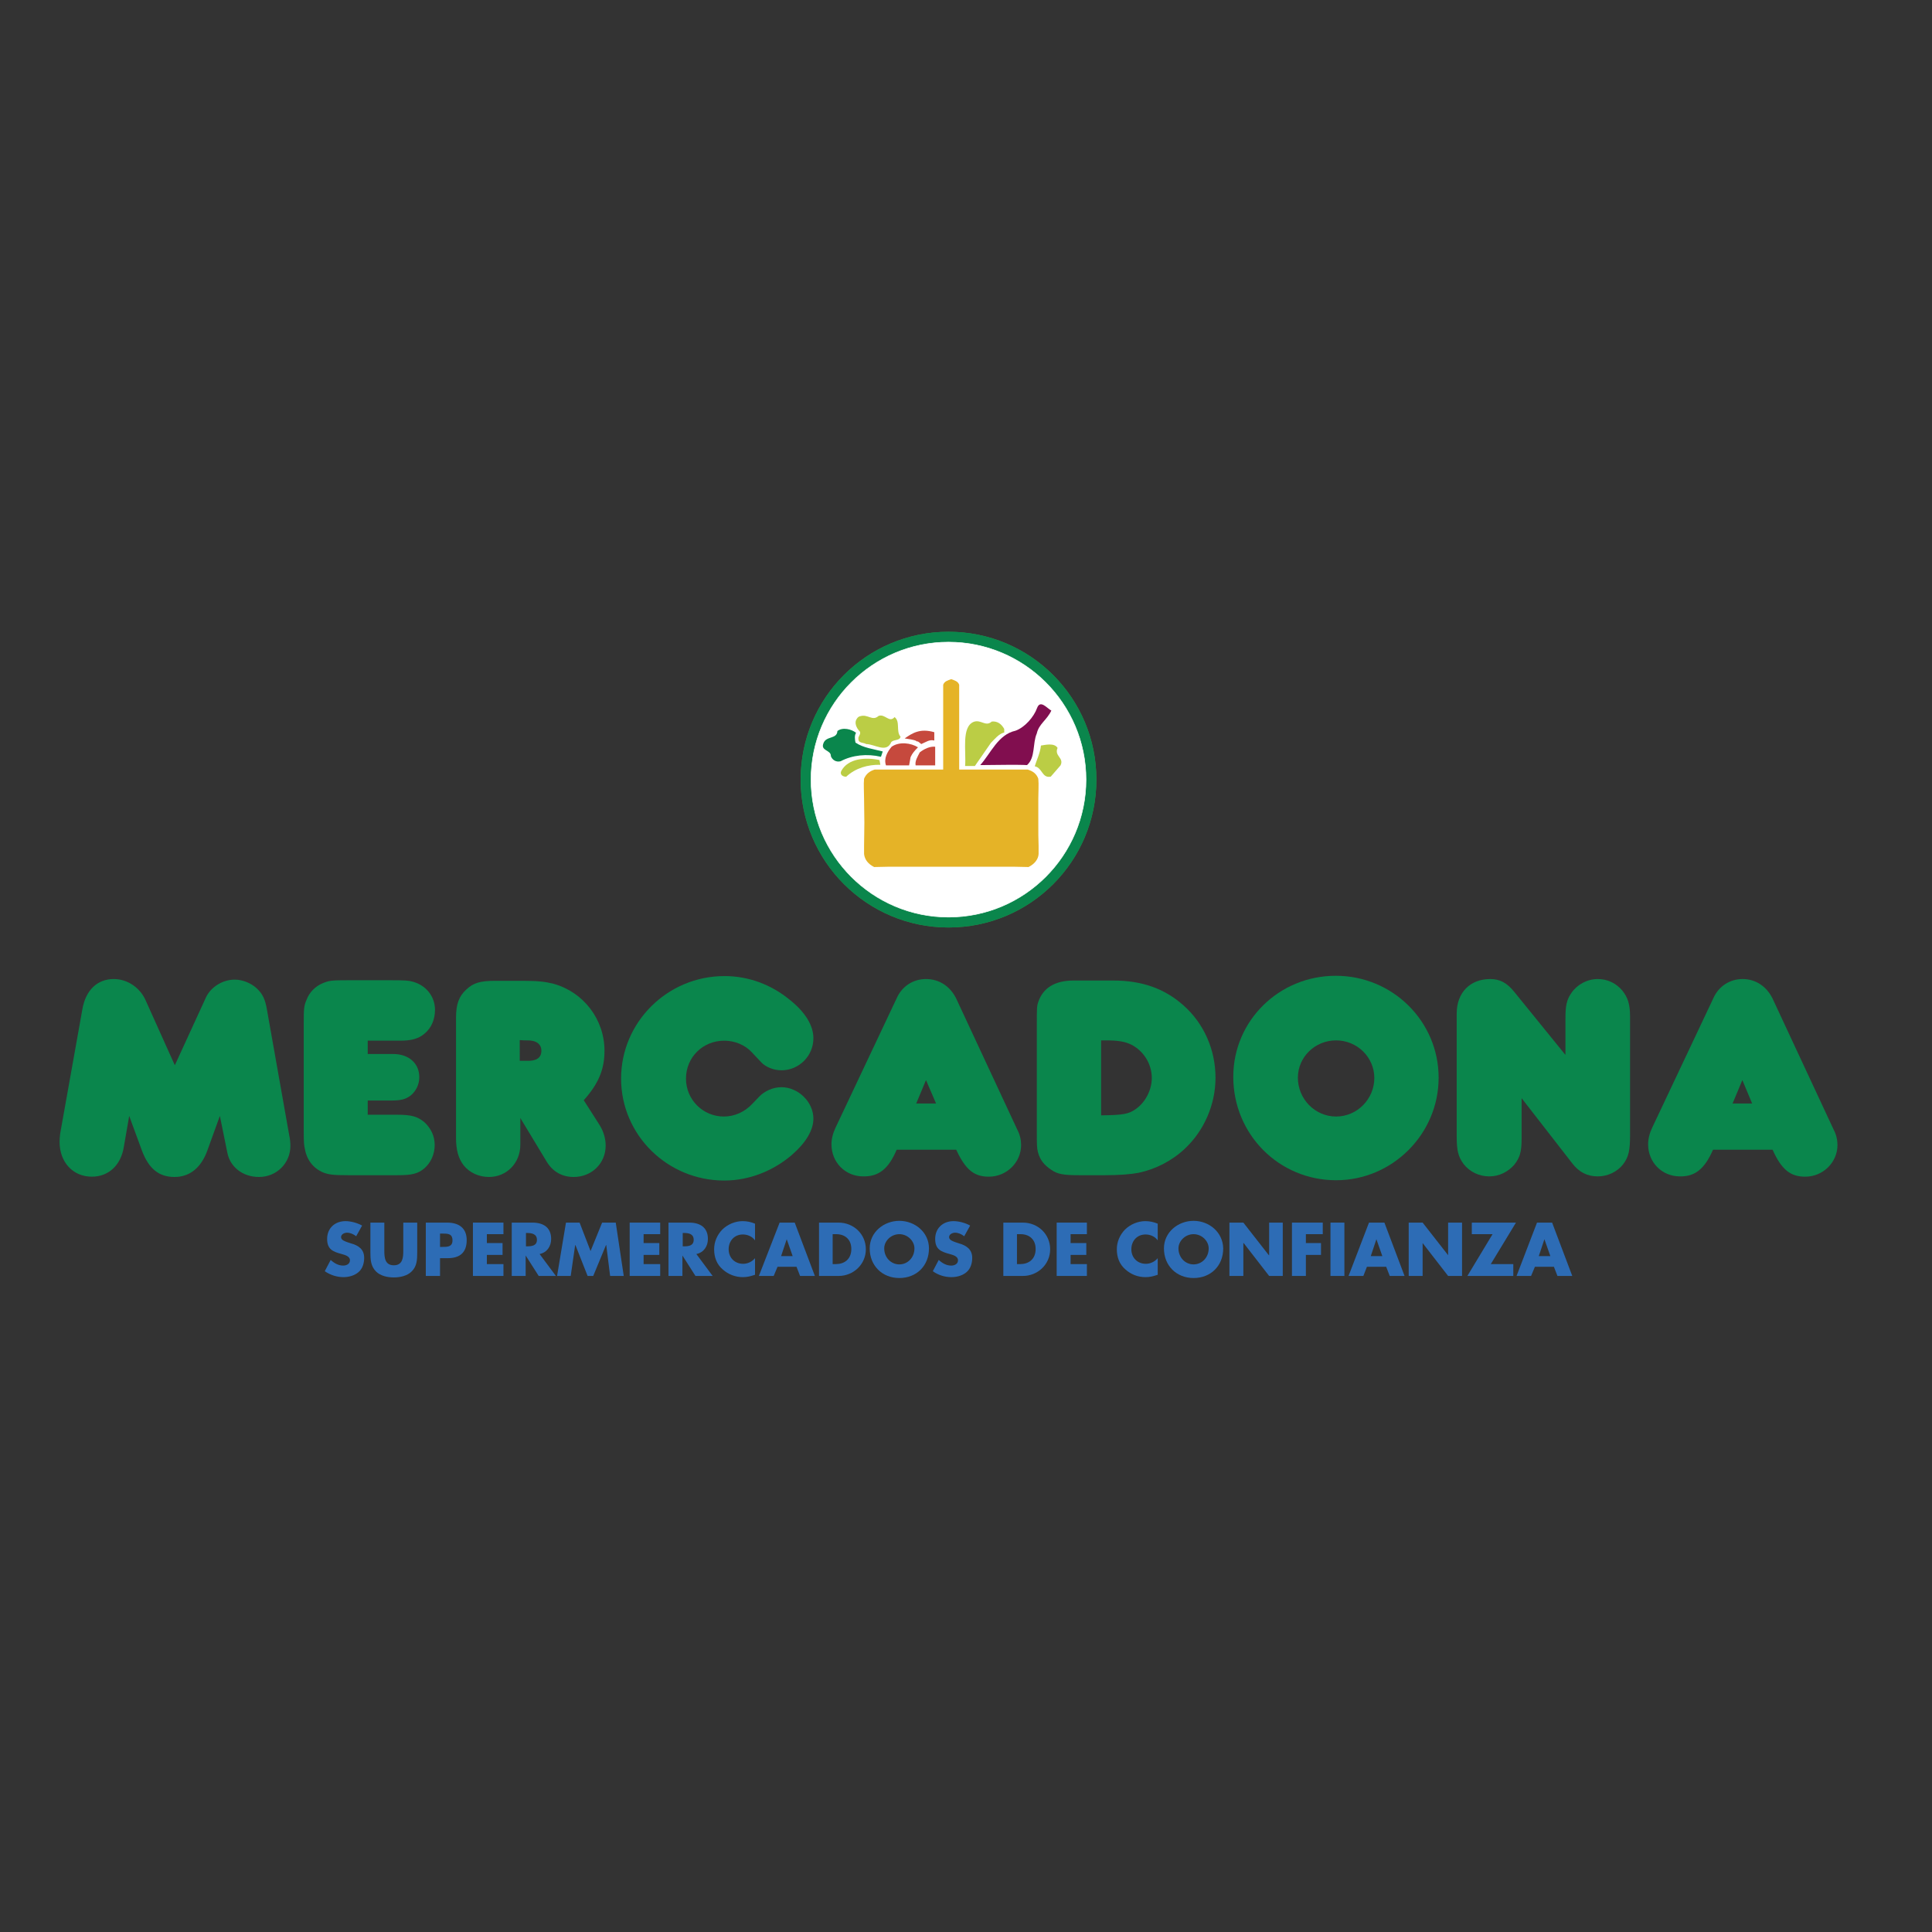 <svg id="layer" style="enable-background:new 0 0 652 652;" version="1.1" viewBox="0 0 652 652" x="0px" xml:space="preserve" xmlns="http://www.w3.org/2000/svg" xmlns:xlink="http://www.w3.org/1999/xlink" y="0px">
<rect x="0" y="0" width="652" height="652" fill="#333333" stroke="none"/>
<style type="text/css">
	.st0{fill:#369445;}
	.st1{fill:#0A864C;}
	.st2{fill:#FFFFFF;}
	.st3{fill:none;stroke:#FFFFFF;stroke-width:0.189;stroke-miterlimit:3.864;}
	.st4{fill:#E5B327;}
	.st5{fill:#810E4F;}
	.st6{fill:#BBCD45;}
	.st7{fill:#C6493D;}
	.st8{fill:#2D6CB5;}
</style>
<g>
<path class="st0" d="M270.2,263.1c0-27.6,22.3-49.9,49.9-49.9c27.6,0,49.9,22.3,49.9,49.9c0,27.6-22.3,49.9-49.9,49.9
		C292.6,313,270.2,290.7,270.2,263.1"></path>
<path class="st1" d="M270.2,263.1c0-27.6,22.3-49.9,49.9-49.9c27.6,0,49.9,22.3,49.9,49.9c0,27.6-22.3,49.9-49.9,49.9
		C292.6,313,270.2,290.7,270.2,263.1"></path>
<path class="st2" d="M273.7,263.1c0-25.6,20.8-46.4,46.4-46.4c25.6,0,46.4,20.8,46.4,46.4c0,25.6-20.8,46.4-46.4,46.4
		C294.5,309.5,273.7,288.7,273.7,263.1"></path>
<path class="st3" d="M273.7,263.1c0-25.6,20.8-46.4,46.4-46.4c25.6,0,46.4,20.8,46.4,46.4c0,25.6-20.8,46.4-46.4,46.4
		C294.5,309.5,273.7,288.7,273.7,263.1z"></path>
<path class="st4" d="M321.1,292.5h-21.4l-4.7,0.1c-2-1-3.2-2.5-3.4-4.4c0,0,0-1.1,0-2.8c0-1.9,0.1-4.7,0.1-7.8c0-2.6-0.1-5.4-0.1-8
		c0-2.5-0.2-4.9,0-6.8c0.7-1.7,2-2.6,3.6-3.1h22.6l0.5,0l0-28.6c0.4-1.2,1.6-1.5,2.7-1.9c1.1,0.4,2.3,0.7,2.7,1.9l0,28.6l0.5,0h22.6
		c1.7,0.5,3,1.4,3.6,3.1c0.2,2,0,4.3,0,6.8c0,2.6,0,5.4,0,8c0,3.1,0,5.9,0.1,7.8c0,1.7,0,2.8,0,2.8c-0.1,1.8-1.4,3.4-3.4,4.4
		l-4.7-0.1H321.1L321.1,292.5z"></path>
<path class="st5" d="M354.8,239.8c-1.5,3.2-4.2,4.5-4.9,7.7c-1.5,3.4-0.4,8.1-3.3,10.7c-1.2-0.1-5.3-0.1-5.7-0.1
		c-0.4,0-10.1,0.1-10.1,0.1c3.6-4,6-10.3,11.9-11.6c3.1-1.1,6.2-4.6,7.3-7.7C351.1,236,353.4,239.1,354.8,239.8"></path>
<path class="st6" d="M338.9,246v1.2c-1.8,0.4-3.3,2.3-4.5,3.5l-5.4,7.8l-3.3,0c0.4-5-1.3-13.2,2.9-14.9c2.5-0.9,4,1.8,6.1-0.1
		C336.7,243.3,338,244.4,338.9,246"></path>
<path class="st6" d="M356.9,252.4c-1.2,2.8,2.3,3.3,1,5.9l-3.3,3.8c-3,0.6-2.8-3-5.4-3.5c0.6-2,1.8-4.4,2.1-7
		C352.7,251.4,355.8,250.6,356.9,252.4"></path>
<path class="st6" d="M296.5,241.6c2.2-0.8,3.6,2.5,5.4,0.4c2,1.5,0.4,4.8,2,6.6c-0.2,1.4-2.2,0.9-3.1,1.8c-1.6,3.9-5.6,0.7-8.5,0.7
		c-0.9-0.6-2.6-0.2-2.6-1.7c-0.2-0.9,0.9-1.5,0.5-2.5c-0.9-0.9-1.7-2.3-1.4-3.6c0.2-0.7,0.8-1.5,1.5-1.6
		C292.9,240.9,294.4,243.5,296.5,241.6"></path>
<path class="st1" d="M288.9,247.3c-0.6,0.9-0.4,2.3-0.2,3.3c2.6,1.8,6.2,2.2,9.2,3l-0.6,1.8c-4.6-1.1-9.7-0.6-13.6,1.5
		c-1.5,0.4-2.8-0.4-3.3-1.7c0.1-2.2-3.6-1.7-2.5-4.4c0.9-2.5,4.6-1.3,4.7-4.1C284.4,245.3,287.4,246.1,288.9,247.3"></path>
<path class="st6" d="M296.8,256.5l0.3,1.6c-4.2-0.1-8.4,1.1-11.5,4c-1,0.1-2.3-0.6-1.7-1.9C286.2,255.9,292.1,255.5,296.8,256.5"></path>
<path class="st7" d="M315.3,249.9c-1.7-0.4-2.7,0.5-4.4,1.2c-2-1.7-1-0.4-1.6-1c-0.8-0.5-2.8-0.7-4-0.9c2.6-1.8,5.2-3.5,10-2.1
		C315.3,247,315.3,249.3,315.3,249.9"></path>
<path class="st7" d="M309.8,252.2c-1.2,1.2-1.9,2-2.5,3.3l-0.5,2.8H299c-0.8-2.3,0.4-4.5,1.9-6.3
		C303.5,250.2,307.4,250.7,309.8,252.2"></path>
<path class="st7" d="M315.6,258.3H309c-0.3-1.5,0.7-3,1.4-4.4c1.4-1.1,3.4-2.1,5.2-1.9V258.3z"></path>
<path class="st8" d="M122.2,413.6c-1.6-0.9-3.8-1.5-5.6-1.5c-3.6,0-6.2,2.4-6.2,6c0,3.5,1.9,4.3,4.9,5.1c1,0.3,2.8,0.7,2.8,2.1
		c0,1.3-1.2,1.8-2.3,1.8c-1.6,0-3-0.8-4.2-1.9l-2,3.8c1.9,1.3,4.1,2,6.3,2c1.8,0,3.7-0.5,5.1-1.7c1.4-1.2,1.9-3.1,1.9-4.8
		c0-2.9-1.9-4.2-4.5-4.9l-1.2-0.4c-0.8-0.3-2.1-0.7-2.1-1.7c0-1,1.2-1.5,2-1.5c1.1,0,2.2,0.5,3.1,1.2L122.2,413.6z"></path>
<path class="st8" d="M136.1,412.6v9.5c0,2.3-0.2,4.9-3.2,4.9s-3.2-2.6-3.2-4.9v-9.5h-4.7v10.1c0,2.3,0.1,4.6,1.9,6.4
		c1.5,1.5,3.9,2,6,2c2.1,0,4.5-0.5,6-2c1.8-1.7,1.9-4,1.9-6.4v-10.1H136.1z"></path>
<path class="st8" d="M143.8,430.6h4.7v-6h2.6c4.1,0,6.4-1.9,6.4-6.1c0-4.1-2.7-5.9-6.6-5.9h-7.2V430.6z M148.5,416.3h0.8
		c1.8,0,3.4,0,3.4,2.3c0,2.2-1.7,2.2-3.4,2.2h-0.8V416.3z"></path>
<polygon class="st8" points="169.9,416.5 169.9,412.6 159.6,412.6 159.6,430.6 169.9,430.6 169.9,426.6 164.3,426.6 164.3,423.5 
		169.6,423.5 169.6,419.5 164.3,419.5 164.3,416.5 	"></polygon>
<path class="st8" d="M182.1,423.2c2.5-0.5,3.9-2.6,3.9-5.1c0-3.9-2.7-5.5-6.3-5.5h-7v18h4.7v-6.9h0l4.4,6.9h5.8L182.1,423.2z
		 M177.5,416.1h0.4c1.5,0,3.3,0.3,3.3,2.3c0,2-1.7,2.2-3.3,2.2h-0.4V416.1z"></path>
<polygon class="st8" points="188,430.6 192.6,430.6 194.1,420.2 194.2,420.2 198.3,430.6 200.2,430.6 204.5,420.2 204.6,420.2 
		205.9,430.6 210.5,430.6 207.8,412.6 203.2,412.6 199.3,422.2 195.6,412.6 191,412.6 	"></polygon>
<polygon class="st8" points="222.8,416.5 222.8,412.6 212.5,412.6 212.5,430.6 222.8,430.6 222.8,426.6 217.2,426.6 217.2,423.5 
		222.5,423.5 222.5,419.5 217.2,419.5 217.2,416.5 	"></polygon>
<path class="st8" d="M235,423.2c2.5-0.5,3.9-2.6,3.9-5.1c0-3.9-2.7-5.5-6.3-5.5h-7v18h4.7v-6.9h0l4.4,6.9h5.8L235,423.2z
		 M230.4,416.1h0.5c1.5,0,3.2,0.3,3.2,2.3c0,2-1.7,2.2-3.2,2.2h-0.5V416.1z"></path>
<path class="st8" d="M254.9,413c-1.4-0.6-2.8-0.9-4.3-0.9c-2.5,0-5.1,1.1-6.9,2.9c-1.7,1.8-2.7,4.1-2.7,6.6c0,2.7,0.9,5.1,2.9,6.8
		c1.9,1.7,4.3,2.6,6.8,2.6c1.5,0,2.6-0.3,4.1-0.8v-5.6c-1,1.2-2.5,1.9-4,1.9c-2.9,0-4.9-2.1-4.9-4.9c0-2.8,1.9-5,4.8-5
		c1.6,0,3.2,0.7,4.1,2V413z"></path>
<path class="st8" d="M268.8,427.5l1.2,3.1h5l-6.8-18h-5.1l-7,18h5l1.3-3.1H268.8z M267.5,423.9h-3.9l1.9-5.7h0L267.5,423.9z"></path>
<path class="st8" d="M276.4,430.6h6.6c5,0,9.2-3.9,9.2-9c0-5.1-4.1-9-9.2-9h-6.6V430.6z M281.1,416.5h1.1c3,0,5.1,1.8,5.1,5
		c0,3.5-2.4,5.1-5.2,5.1h-1.1V416.5z"></path>
<path class="st8" d="M303.5,412c-5.2,0-10,3.8-10,9.3c0,5.8,4.2,10,10,10c5.8,0,10-4.1,10-10C313.5,415.8,308.7,412,303.5,412
		 M303.5,416.5c2.8,0,5.1,2.3,5.1,4.8c0,3.1-2.3,5.4-5.1,5.4c-2.8,0-5.1-2.3-5.1-5.4C298.4,418.8,300.7,416.5,303.5,416.5"></path>
<path class="st8" d="M327.4,413.6c-1.6-0.9-3.8-1.5-5.6-1.5c-3.6,0-6.2,2.4-6.2,6c0,3.5,1.9,4.3,4.9,5.1c1,0.3,2.8,0.7,2.8,2.1
		c0,1.3-1.2,1.8-2.3,1.8c-1.6,0-3-0.8-4.2-1.9l-2,3.8c1.8,1.3,4,2,6.3,2c1.8,0,3.7-0.5,5.1-1.7c1.4-1.2,1.9-3.1,1.9-4.8
		c0-2.9-2-4.2-4.5-4.9l-1.2-0.4c-0.8-0.3-2.1-0.7-2.1-1.7c0-1,1.2-1.5,2-1.5c1.1,0,2.2,0.5,3.1,1.2L327.4,413.6z"></path>
<path class="st8" d="M338.6,430.6h6.6c5,0,9.2-3.9,9.2-9c0-5.1-4.1-9-9.2-9h-6.6V430.6z M343.3,416.5h1.1c3,0,5.1,1.8,5.1,5
		c0,3.5-2.4,5.1-5.2,5.1h-1.1V416.5z"></path>
<polygon class="st8" points="366.8,416.5 366.8,412.6 356.6,412.6 356.6,430.6 366.8,430.6 366.8,426.6 361.3,426.6 361.3,423.5 
		366.6,423.5 366.6,419.5 361.3,419.5 361.3,416.5 	"></polygon>
<path class="st8" d="M390.8,413c-1.4-0.6-2.8-0.9-4.3-0.9c-2.5,0-5.1,1.1-6.9,2.9c-1.7,1.8-2.7,4.1-2.7,6.6c0,2.7,0.9,5.1,2.9,6.8
		c1.9,1.7,4.2,2.6,6.8,2.6c1.5,0,2.6-0.3,4.1-0.8v-5.6c-1,1.2-2.5,1.9-4,1.9c-2.9,0-4.9-2.1-4.9-4.9c0-2.8,1.9-5,4.8-5
		c1.6,0,3.2,0.7,4.1,2V413z"></path>
<path class="st8" d="M402.8,412c-5.2,0-10,3.8-10,9.3c0,5.8,4.2,10,10,10c5.8,0,10-4.1,10-10C412.7,415.8,408,412,402.8,412
		 M402.8,416.5c2.8,0,5.1,2.3,5.1,4.8c0,3.1-2.3,5.4-5.1,5.4c-2.8,0-5.1-2.3-5.1-5.4C397.7,418.8,400,416.5,402.8,416.5"></path>
<polygon class="st8" points="414.9,430.6 419.6,430.6 419.6,419.5 419.7,419.5 428.3,430.6 432.9,430.6 432.9,412.6 428.3,412.6 
		428.3,423.6 428.2,423.6 419.6,412.6 414.9,412.6 	"></polygon>
<polygon class="st8" points="446.4,416.5 446.4,412.6 436,412.6 436,430.6 440.7,430.6 440.7,423.5 445.8,423.5 445.8,419.5 
		440.7,419.5 440.7,416.5 	"></polygon>
<rect class="st8" height="18" width="4.7" x="449" y="412.6"></rect>
<path class="st8" d="M467.8,427.5l1.2,3.1h5l-6.8-18H462l-6.9,18h5l1.2-3.1H467.8z M466.5,423.9h-3.9l1.9-5.7h0L466.5,423.9z"></path>
<polygon class="st8" points="475.4,430.6 480.1,430.6 480.1,419.5 480.1,419.5 488.7,430.6 493.4,430.6 493.4,412.6 488.7,412.6 
		488.7,423.6 488.7,423.6 480.1,412.6 475.4,412.6 	"></polygon>
<polygon class="st8" points="503.1,426.6 511.6,412.6 496.7,412.6 496.7,416.5 503.7,416.5 495.2,430.6 510.7,430.6 510.7,426.6 	
		"></polygon>
<path class="st8" d="M524.4,427.5l1.2,3.1h5l-6.8-18h-5.1l-6.9,18h4.9l1.3-3.1H524.4z M523.2,423.9h-3.9l1.9-5.7h0L523.2,423.9z"></path>
<path class="st1" d="M59,359.5l-9.8-21.8c-1.9-4.4-6.2-7.3-10.8-7.3c-5.6,0-9.5,3.8-10.6,10.2l-7.5,42c-0.1,0.9-0.2,1.8-0.2,2.7
		c0,6.9,4.5,11.8,10.9,11.8c5.6,0,9.8-3.8,10.8-10.1l1.8-10.4l4.3,11.7c2.3,6.1,5.7,8.9,11,8.9c5.1,0,9-3.1,11.1-9l4.2-11.6
		l2.5,12.3c0.9,4.9,5.2,8.3,10.7,8.3c5.9,0,10.6-4.6,10.6-10.5c0-1-0.1-2.3-0.4-3.6l-7.5-42.3c-0.6-3.6-1.5-5.4-3.4-7.2
		c-1.9-1.8-4.8-3-7.5-3c-4,0-7.9,2.4-9.6,5.8L59,359.5z"></path>
<path class="st1" d="M124.1,376.3v-4.9h7.8c3.4,0,5-0.4,6.7-1.7c1.8-1.5,2.9-3.7,2.9-6.2c0-4.6-3.5-7.8-8.8-7.8h-8.6v-4.5H135
		c4,0,6.3-0.7,8.3-2.4c2.3-1.9,3.5-4.8,3.5-8c0-4.5-3-8.3-7.5-9.5c-1.5-0.4-2.1-0.5-8.3-0.5h-13c-6.4,0-6.9,0.1-9.3,1.1
		c-2.3,1-4.3,3-5.2,5.4c-0.9,2.1-1,2.8-1,8.3v35.7c0,4.5,0.1,5.1,0.4,6.5c0.7,3.8,2.9,6.5,6.2,7.9c1.9,0.7,3.3,0.9,8.3,0.9h16.8
		c4.9,0,6.8-0.5,9-2.3c2.2-1.9,3.5-4.8,3.5-7.9c0-3-1.3-5.7-3.5-7.7c-2.3-1.9-4.3-2.5-9.1-2.5H124.1z"></path>
<path class="st1" d="M197,371.3c5-5.6,7-10.4,7-16.7c0-10.6-7.1-19.8-17.2-22.6c-2.8-0.7-5.2-1-10.5-1h-9.1c-5.2,0-7.4,0.7-9.8,2.9
		c-2.5,2.3-3.5,4.9-3.5,9.6v40.5c0,4.1,0.8,7,2.6,9.3c2,2.5,5.2,3.9,8.5,3.9c6,0,10.6-4.7,10.6-10.9v-9l9,14.9c2,3.2,5.1,5,9,5
		c6.1,0,10.8-4.6,10.8-10.6c0-2.3-0.7-4.8-2.1-7L197,371.3z M175.4,351c1,0.1,1.8,0.1,2.3,0.1c3.2-0.1,5,1.2,5,3.5
		c0,2.4-1.7,3.5-4.9,3.4h-1.5h-0.9V351z"></path>
<path class="st1" d="M274.5,377.5c0-5.6-5.1-10.6-10.8-10.6c-2.8,0-5.7,1.3-7.5,3.2l-2.3,2.4c-2.6,2.8-6.1,4.3-9.6,4.3
		c-7.1,0-12.8-5.7-12.8-12.8c0-7.2,5.7-12.8,12.9-12.8c3.5,0,7,1.4,9.3,3.9l3.2,3.4c1.5,1.6,4.2,2.7,6.8,2.7c6,0,10.8-4.9,10.8-10.8
		c0-4.3-2.7-8.8-8-13c-6.3-5.2-14-8-22-8c-19.2,0-34.9,15.5-34.9,34.6c0,19,15.6,34.4,34.8,34.4c8.4,0,16.5-3.2,22.9-8.7
		C272,385.6,274.5,381.4,274.5,377.5"></path>
<path class="st1" d="M302.6,388h20.1c3.1,6.7,6,9.1,11,9.1c6,0,10.9-4.8,10.9-10.7c0-1.7-0.4-3.5-1.3-5.2L322.7,337
		c-2-4.1-5.7-6.6-10.2-6.6c-4.3,0-8.1,2.4-9.9,6.5l-20.6,43.6c-0.9,1.9-1.4,3.8-1.4,5.7c0,6.1,4.7,10.8,10.7,10.8
		C296.6,397.1,299.9,394.4,302.6,388 M309.2,372.4l3.3-7.9l3.4,7.9H309.2z"></path>
<path class="st1" d="M362.3,330.9c-6.3,0-10.3,2.5-11.9,7.2c-0.5,1.5-0.5,2.1-0.5,7.6v36.1c0,4.5,0,5.6,0.4,7.1
		c0.7,2.6,2.1,4.3,4.5,5.9c2,1.4,4,1.8,9.2,1.8h9.1c4.5,0,8.5-0.3,11.1-0.8c5.7-1.2,11.2-4,15.5-8c6.7-6.2,10.5-15.1,10.5-24.1
		c0-9.4-3.9-18.3-10.8-24.4c-6.4-5.7-14-8.4-23.8-8.4H362.3z M371.5,351.1h1.8c4,0,6.3,0.4,8.4,1.4c4.2,2.1,7,6.5,7,11.3
		c0,4-2.1,8.1-5.3,10.4c-2.5,1.8-4.3,2.1-11.8,2.2V351.1z"></path>
<path class="st1" d="M416.2,363.4c0,19.4,15.4,34.9,34.7,34.9c19,0,34.6-15.6,34.6-34.6c0-19-15.5-34.4-34.7-34.4
		C431.6,329.3,416.2,344.5,416.2,363.4 M438,363.7c0-7,5.8-12.6,12.9-12.6c7.1,0,12.9,5.7,12.9,12.7c0,7.1-5.8,13-12.9,13
		C443.8,376.8,438,370.9,438,363.7"></path>
<path class="st1" d="M528.2,355.9l-17.2-21.2c-2.5-3.1-4.9-4.3-8.1-4.3c-6.8,0-11.3,4.6-11.3,11.6v41.5c0,4.8,0.5,6.8,2.3,9.3
		c2.1,2.7,5.3,4.2,8.7,4.2c3.3,0,6.3-1.5,8.4-3.9c1.9-2.4,2.5-4.3,2.5-8.7v-13.8l17.1,22c2.3,3,5.1,4.4,8.6,4.4c3.3,0,6.5-1.5,8.5-4
		c1.9-2.5,2.4-4.6,2.4-9.9V343c0-4-0.7-6.3-2.6-8.7c-2.1-2.5-5-3.9-8.3-3.9c-3.6,0-7,1.9-8.9,4.7c-1.6,2.3-2,4.3-2,8.6V355.9z"></path>
<path class="st1" d="M578.1,388h20.1c3,6.7,6,9.1,11,9.1c6,0,10.9-4.8,10.9-10.7c0-1.7-0.4-3.5-1.3-5.2L598.2,337
		c-2-4.1-5.7-6.6-10.1-6.6c-4.3,0-8.1,2.4-9.9,6.5l-20.6,43.6c-0.9,1.9-1.4,3.8-1.4,5.7c0,6.1,4.7,10.8,10.7,10.8
		C572.1,397.1,575.3,394.4,578.1,388 M584.7,372.4l3.3-7.9l3.3,7.9H584.7z"></path>
</g>
</svg>